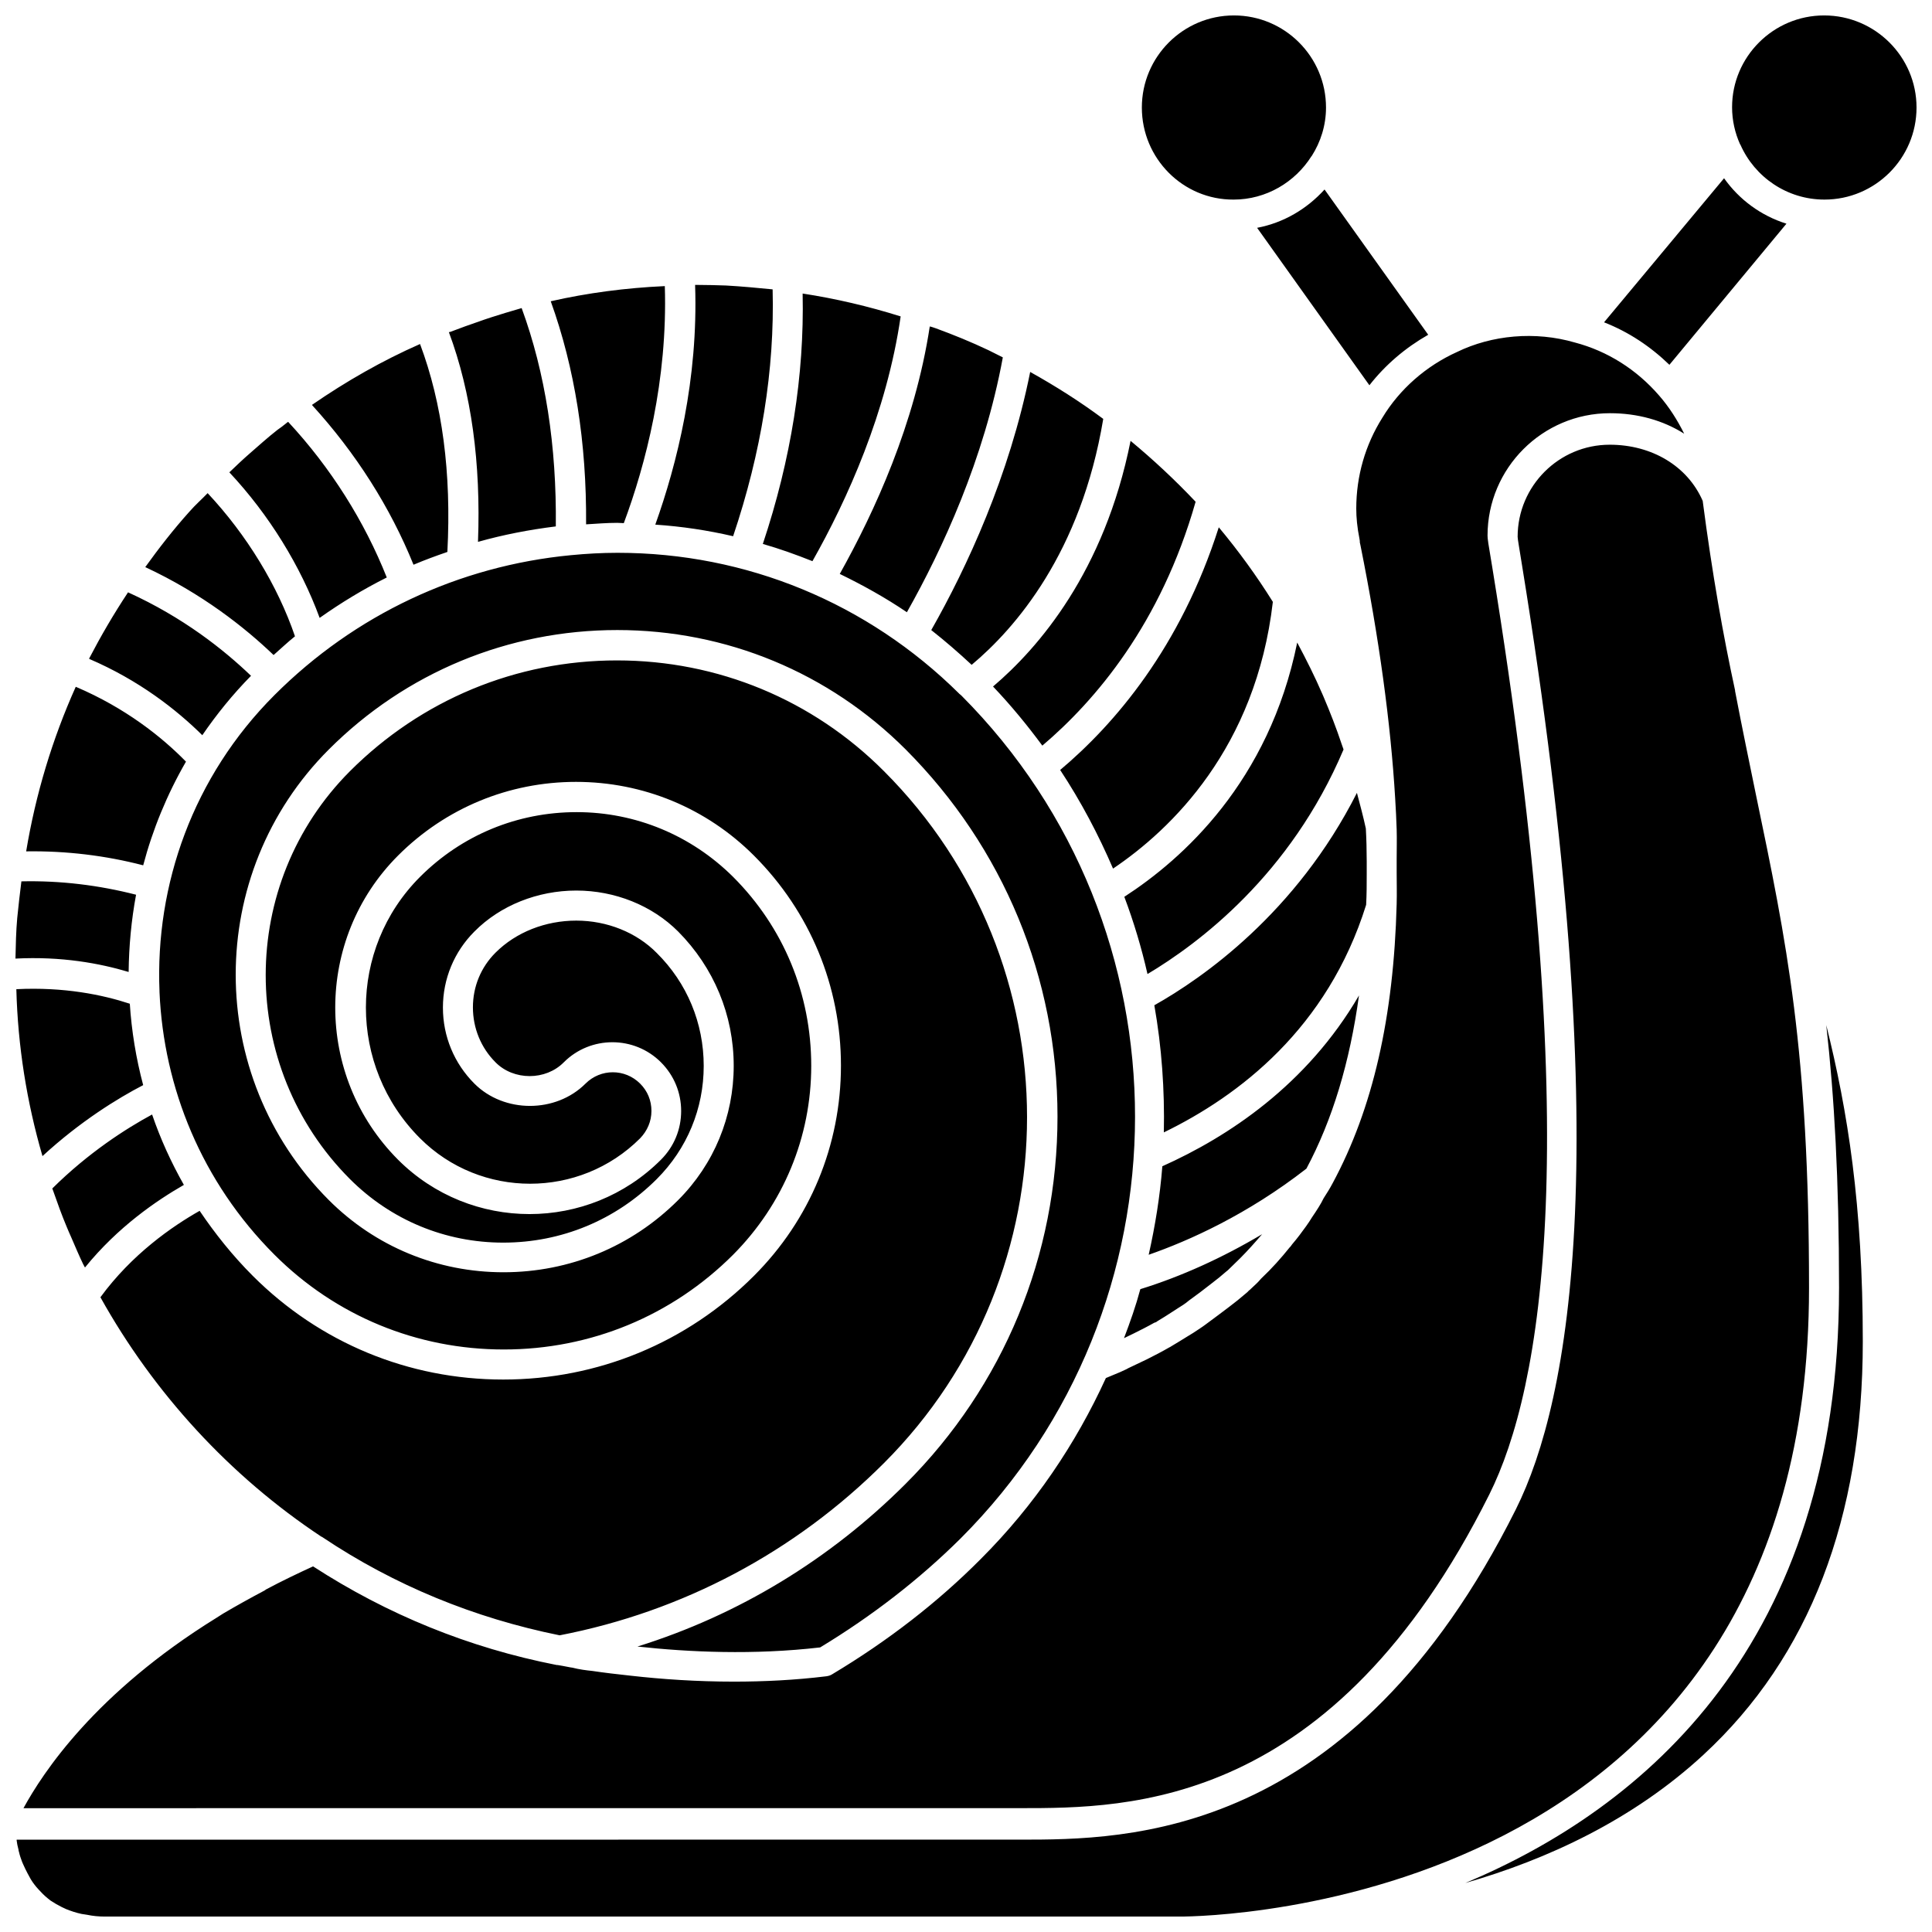 <?xml version="1.0" encoding="UTF-8"?>
<!-- Uploaded to: ICON Repo, www.iconrepo.com, Generator: ICON Repo Mixer Tools -->
<svg width="800px" height="800px" version="1.1" viewBox="144 144 512 512" xmlns="http://www.w3.org/2000/svg">
 <defs>
  <clipPath id="a">
   <path d="m148.09 148.09h503.81v503.81h-503.81z"/>
  </clipPath>
 </defs>
 <g clip-path="url(#a)">
  <path d="m627.42 148.09c13.461 0 24.48 10.941 24.48 24.402 0 13.461-10.941 24.402-24.402 24.402-9.918 0-18.5-5.984-22.277-14.562 0 0 0-0.078-0.078-0.078-1.34-2.992-2.125-6.297-2.125-9.84 0-13.383 10.941-24.324 24.402-24.324zm-104.93 84.625c-6.062 3.465-11.336 7.949-15.586 13.383l-29.758-41.723c7.086-1.34 13.227-5.039 17.871-10.156zm-75.887-60.223c0-13.461 10.941-24.402 24.402-24.402 13.461 0 24.402 10.941 24.402 24.402 0 4.723-1.418 9.133-3.777 12.832 0 0 0 0.078-0.078 0.078-4.328 6.848-11.965 11.492-20.625 11.492-13.383 0.082-24.324-10.863-24.324-24.402zm9.445 318.27-1.34 0.867c-1.34 0.867-2.676 1.73-4.016 2.519-0.156 0.078-0.156 0.156-0.316 0.234-0.156 0.078-0.316 0.078-0.473 0.156-1.812 1.023-3.543 1.891-5.434 2.832l-2.598 1.258c1.652-4.328 3.148-8.582 4.328-12.988 10.941-3.387 21.805-8.344 32.273-14.562-1.891 2.203-3.856 4.41-5.824 6.375l-3.227 3.148c-0.156 0.156-0.316 0.234-0.395 0.316-1.258 1.102-2.598 2.203-4.172 3.387-1.891 1.496-3.777 2.914-5.746 4.328-1.016 0.871-2.039 1.5-3.062 2.129zm-94.699 89.82c-17.633 2.047-34.793 1.258-48.414-0.234 26.766-8.344 51.012-23.066 71.086-43.141 25.977-25.977 40.227-60.535 40.227-97.297 0-36.762-14.328-71.32-40.227-97.297-20.387-20.387-47.547-31.645-76.438-31.645s-56.047 11.258-76.438 31.645c-32.906 32.906-32.906 86.434 0 119.42 12.359 12.359 28.812 19.129 46.289 19.129 17.477 0 33.93-6.769 46.289-19.129 9.523-9.523 14.719-22.199 14.719-35.582 0-13.461-5.273-26.055-14.719-35.582-6.926-6.926-16.766-10.863-27-10.863s-20.152 3.938-27 10.863c-5.352 5.352-8.344 12.516-8.344 20.152s2.992 14.801 8.344 20.152c7.871 7.871 21.57 7.871 29.441 0 4.016-4.016 10.469-4.016 14.484 0 1.969 1.969 2.992 4.488 2.992 7.242 0 2.754-1.102 5.273-2.992 7.242-16.059 16.059-42.273 16.059-58.332 0-19.129-19.129-19.129-50.145 0-69.273 11.098-11.098 25.82-17.16 41.484-17.16 15.664 0 30.387 6.141 41.484 17.16 13.383 13.383 20.703 31.094 20.703 50.066 0 18.895-7.398 36.684-20.703 50.066-16.215 16.215-37.785 25.113-60.773 25.113-22.984 0-44.555-8.895-60.773-25.113-19.285-19.285-29.363-44.242-30.465-69.59v-0.156c-1.18-28.34 8.895-56.992 30.465-78.562 21.332-21.332 48.887-34.242 78.562-37.078 4.094-0.395 8.188-0.629 12.359-0.629 34.164 0 66.281 13.305 90.527 37.312 0 0 0 0.078 0.078 0.078 0.156 0.156 0.316 0.234 0.473 0.395 61.48 61.637 61.402 161.85-0.156 223.41-10.941 10.863-23.461 20.547-37.234 28.891zm-194.83-100.68c-0.156-0.316-0.316-0.551-0.473-0.867-1.102-2.281-2.125-4.723-3.148-7.086-0.395-0.945-0.867-1.891-1.258-2.914-1.258-2.992-2.363-6.062-3.465-9.211-0.078-0.316-0.234-0.551-0.316-0.867 9.605-9.523 19.602-15.902 26.449-19.602 2.203 6.453 5.039 12.676 8.422 18.656-7.16 4.102-17.473 11.105-26.211 21.891zm-18.188-73.758c12.676-0.629 22.906 1.496 30.07 3.856 0.473 7.242 1.652 14.484 3.543 21.57-6.691 3.465-16.688 9.605-26.688 18.812-4.168-14.328-6.531-29.125-6.926-44.238zm29.602-105.17c14.562 6.613 25.27 15.113 32.59 22.121-4.879 4.961-9.133 10.234-12.91 15.742-6.848-6.769-16.766-14.562-29.992-20.23 0-0.078 0.078-0.156 0.078-0.234 2.992-5.75 6.375-11.574 10.234-17.398zm-13.855 25.031c13.145 5.59 22.828 13.305 29.207 19.836-5.039 8.742-8.82 17.953-11.336 27.477-9.996-2.598-20.387-3.856-31.016-3.699 2.516-15.113 6.926-29.758 13.145-43.613zm-15.98 72.031c0.078-3.621 0.156-7.32 0.473-10.785 0.316-3.305 0.707-6.453 1.102-9.684 10.391-0.234 20.547 1.023 30.387 3.543-1.258 6.769-1.891 13.617-1.969 20.469-7.637-2.285-17.789-4.172-29.992-3.543zm62.031-133.82c2.441-2.125 4.879-4.328 7.398-6.297 0.711-0.473 1.418-1.023 2.207-1.656 0.156-0.156 0.395-0.316 0.629-0.473 11.336 12.203 20.23 26.371 26.137 41.25-6.141 3.07-12.121 6.691-17.789 10.707-5.039-13.699-13.383-27.316-23.93-38.574 1.805-1.73 3.539-3.383 5.348-4.957zm45.188-29.047c5.902 15.742 8.344 34.164 7.242 55.105-2.992 1.023-5.984 2.125-8.973 3.387-6.141-15.191-15.273-29.598-26.922-42.352 9.129-6.301 18.652-11.734 28.652-16.141zm8.266-3.309c2.441-0.945 4.879-1.812 7.398-2.676 0.473-0.156 0.867-0.316 1.34-0.473 0.629-0.234 1.258-0.395 1.891-0.629 2.441-0.789 4.801-1.496 7.242-2.203l0.789-0.234c6.297 17.16 9.289 36.605 9.055 57.859-7.008 0.867-13.934 2.203-20.625 4.094 0.789-20.781-1.73-39.516-7.715-55.578 0.23-0.004 0.387-0.082 0.625-0.16zm128.39-0.867c4.723 1.73 9.367 3.621 14.012 5.824 1.258 0.629 2.519 1.258 3.777 1.891-4.961 27-16.059 50.934-25.426 67.543-5.668-3.856-11.652-7.164-17.789-10.156 9.211-16.453 19.918-39.754 23.852-65.574 0.551 0.082 1.023 0.316 1.574 0.473zm89.348 72.504c-4.488 38.73-26.922 60.301-42.352 70.691-3.856-8.973-8.5-17.789-14.012-26.137 14.406-12.121 31.883-32.434 42.035-64.312 5.195 6.219 10 12.828 14.328 19.758zm13.383 25.031c1.812 4.25 3.465 8.5 4.879 12.754 0.156 0.473 0.316 0.867 0.473 1.34-14.09 33.297-38.496 51.484-51.957 59.512-1.574-6.926-3.621-13.777-6.141-20.469 15.43-9.996 38.336-30.465 45.816-67.383 2.441 4.566 4.723 9.133 6.691 13.699zm-42.668 124.54c17.398-7.793 38.258-21.492 52.113-45.266-2.441 17.711-7.008 32.906-13.934 45.895-15.664 12.203-31.172 19.129-41.801 22.828 1.734-7.711 2.992-15.504 3.621-23.457zm53.926-89.504c0.156 2.832 0.234 5.746 0.234 8.738v3.305c0 2.676 0 5.352-0.156 8.188-10.234 32.746-33.691 50.617-53.609 60.301 0.234-11.258-0.551-22.516-2.519-33.691 12.754-7.164 37.551-24.402 53.688-56.285 0.789 2.992 1.652 6.141 2.363 9.445zm-98.797-37.629c12.043-10.234 29.52-30.387 36.449-65.102 5.984 4.961 11.73 10.312 17.238 16.137-9.211 32.355-26.527 52.664-40.621 64.629-4.012-5.43-8.34-10.703-13.066-15.664zm-5.664-5.746c-3.465-3.227-7.008-6.297-10.707-9.211 9.445-16.609 20.703-40.855 26.215-68.406 6.769 3.777 13.227 7.871 19.363 12.438-5.902 35.504-23.301 55.496-34.871 65.18zm-42.195-27.473c-4.328-1.73-8.738-3.305-13.145-4.566 7.477-22.434 11.02-44.715 10.547-66.359 8.738 1.34 17.477 3.387 25.977 6.062-3.699 25.504-14.246 48.727-23.379 64.863zm-10.551-72.031c0.551 21.254-2.992 43.219-10.469 65.418-6.769-1.574-13.617-2.598-20.625-3.07 5.746-16.059 11.414-38.574 10.547-63.527h0.707c2.519 0 5.039 0.078 7.477 0.156 4.258 0.238 8.352 0.633 12.363 1.023zm-39.438 61.953c-0.551 0-1.102-0.078-1.73-0.078-2.754 0-5.512 0.234-8.266 0.395 0.156-21.648-2.992-41.406-9.367-59.117 9.684-2.203 19.836-3.543 30.23-4.016 0.785 24.953-5.121 47.391-10.867 62.816zm-115.09-3.07c1.496-1.73 3.227-3.227 4.801-4.879 10.391 11.098 18.578 24.562 23.145 37.941-1.969 1.574-3.777 3.305-5.668 4.961-7.637-7.32-18.973-16.297-34.008-23.301 3.625-5.039 7.481-9.996 11.73-14.723zm-23.613 208.22c8.344-11.414 19.051-18.812 26.293-22.906 4.094 6.062 8.738 11.887 14.09 17.238 17.711 17.711 41.25 27.473 66.359 27.473 25.113 0 48.727-9.762 66.441-27.473 14.879-14.879 23.066-34.637 23.066-55.734 0-21.02-8.188-40.777-23.066-55.656-12.594-12.594-29.363-19.523-47.152-19.523s-34.559 6.926-47.152 19.523c-22.199 22.199-22.199 58.332 0 80.609 19.207 19.207 50.461 19.207 69.668 0 3.465-3.465 5.352-8.031 5.352-12.91 0-4.879-1.891-9.445-5.352-12.91-7.086-7.086-18.656-7.086-25.742 0-4.801 4.879-13.305 4.879-18.105 0-3.856-3.856-5.984-9.055-5.984-14.562 0-5.512 2.125-10.629 5.984-14.484 5.434-5.434 13.227-8.5 21.41-8.5 8.188 0 15.98 3.148 21.332 8.582 8.031 7.949 12.438 18.578 12.438 29.914s-4.41 21.965-12.438 29.992c-10.863 10.863-25.27 16.848-40.699 16.848-15.352 0-29.758-5.984-40.621-16.848-29.758-29.836-29.758-78.246 0-108.08 18.895-18.895 44.004-29.363 70.77-29.363 26.688 0 51.875 10.391 70.77 29.363 50.539 50.539 50.539 132.8 0 183.34-23.617 23.617-53.371 39.359-85.961 45.656-22.594-4.566-43.77-13.227-62.82-25.977-0.078-0.078-0.234-0.156-0.316-0.156-24.242-16.066-44.395-38.027-58.562-63.453zm30.777 84.938 1.73-1.102c3.465-2.047 7.164-4.094 11.02-6.141 0 0 0.078 0 0.078-0.078 0.078 0 0.156-0.078 0.234-0.156 4.25-2.281 8.738-4.41 12.516-6.141 19.68 12.754 41.25 21.57 64.551 26.137h0.078 0.156l1.34 0.234c0.945 0.156 1.891 0.395 2.598 0.473 1.812 0.473 3.699 0.707 5.273 0.867 3.148 0.473 6.535 0.867 10.156 1.258 8.344 0.945 17.555 1.574 27.395 1.574 7.871 0 16.137-0.395 24.48-1.418 0.551-0.078 1.102-0.234 1.574-0.551 14.719-8.816 27.945-19.051 39.359-30.543 14.25-14.25 25.191-30.543 33.141-47.941 1.102-0.473 2.281-0.945 3.777-1.574 0.789-0.395 1.652-0.707 2.125-1.023l4.961-2.363c2.047-1.023 4.016-2.047 6.062-3.227 0.078 0 0.078 0 0.156-0.078 1.574-0.945 3.148-1.891 4.644-2.832l1.418-0.867c1.18-0.789 2.441-1.574 3.465-2.363 2.047-1.496 4.016-2.992 5.902-4.41 1.574-1.18 3.148-2.441 4.879-3.938 0.156-0.078 0.234-0.234 0.316-0.316 0 0 0.078 0 0.078-0.078l0.078-0.078c0.234-0.156 0.473-0.395 0.629-0.551 1.023-0.945 1.969-1.812 2.598-2.598l0.156-0.156c2.754-2.598 5.273-5.434 7.477-8.188 0.078-0.078 0.078-0.078 0.156-0.156l0.078-0.078 0.395-0.551c0.707-0.789 1.34-1.652 1.969-2.441 1.18-1.574 2.363-3.148 3.305-4.723 1.18-1.73 2.363-3.543 3.07-5.039 0.867-1.34 1.652-2.598 2.363-3.938 10.707-19.836 16.215-44.082 17.004-74.074v-0.078c0.078-2.754 0-5.434 0-8.188v-3.621c0-2.598 0.078-5.273 0-7.871-0.078-2.676-0.234-5.434-0.395-8.188-1.18-19.918-4.25-42.43-9.211-67.148-0.078-0.316-0.156-0.707-0.156-0.707 0-0.234 0-0.551-0.078-0.867-0.629-3.148-0.867-5.746-0.867-8.109 0-8.582 2.363-16.848 6.926-24.09 4.566-7.559 11.57-13.699 19.758-17.398 9.211-4.488 20.703-5.59 31.25-2.519 8.66 2.281 16.375 7.164 22.355 14.09 2.676 3.07 4.801 6.453 6.613 10.078-5.59-3.543-12.359-5.434-19.68-5.434-17.871 0-32.434 14.562-32.434 32.434 0 0.789 0.156 1.969 1.258 8.422 24.797 152.17 13.227 217.58-0.789 245.69-41.562 83.129-95.41 83.129-124.38 83.129l-264.08 0.008c5.117-9.371 18.973-30.547 51.168-50.461zm402.42-245.61c1.891 9.918 3.777 18.895 5.512 27.395 8.188 39.281 14.09 67.699 14.09 130.83 0 164.52-159.8 166.57-166.57 166.57h-284.34-0.707c-1.652 0-3.227-0.156-4.723-0.473-0.473-0.078-1.023-0.156-1.496-0.234-1.496-0.316-2.832-0.789-4.016-1.258-0.395-0.156-0.789-0.395-1.18-0.551-1.102-0.551-2.047-1.102-2.992-1.73-0.234-0.234-0.551-0.395-0.789-0.629-0.867-0.707-1.574-1.418-2.281-2.203-0.234-0.234-0.473-0.551-0.707-0.789-0.707-0.867-1.34-1.73-1.812-2.676-0.156-0.316-0.316-0.551-0.473-0.867-0.473-0.867-0.867-1.73-1.258-2.598-0.078-0.156-0.156-0.395-0.234-0.551-0.316-0.867-0.629-1.73-0.789-2.519-0.078-0.234-0.156-0.473-0.156-0.707-0.234-0.867-0.395-1.652-0.473-2.363v-0.234l265.76-0.004c28.496 0 87.773 0 131.54-87.535 14.562-29.125 26.688-96.273 1.574-250.57-0.629-4.016-1.102-6.535-1.102-7.164 0-13.461 10.941-24.402 24.402-24.402 11.18 0 20.625 5.668 24.641 14.879 2.519 19.285 5.434 35.738 8.582 50.223-0.004-0.004-0.004 0.074-0.004 0.156zm-8.344 281.89c-18.734 17.32-41.484 27.789-63.133 34.008 47.23-19.836 99.031-63.133 99.031-157.68 0-28.812-1.258-50.773-3.387-69.668 5.668 22.672 9.684 47.625 9.684 83.836 0 46.762-14.172 83.602-42.195 109.5zm-9.055-368.33c-5.039-4.879-10.863-8.738-17.32-11.258l31.805-38.18c4.016 5.668 9.762 9.918 16.531 12.043z"/>
 </g>
</svg>